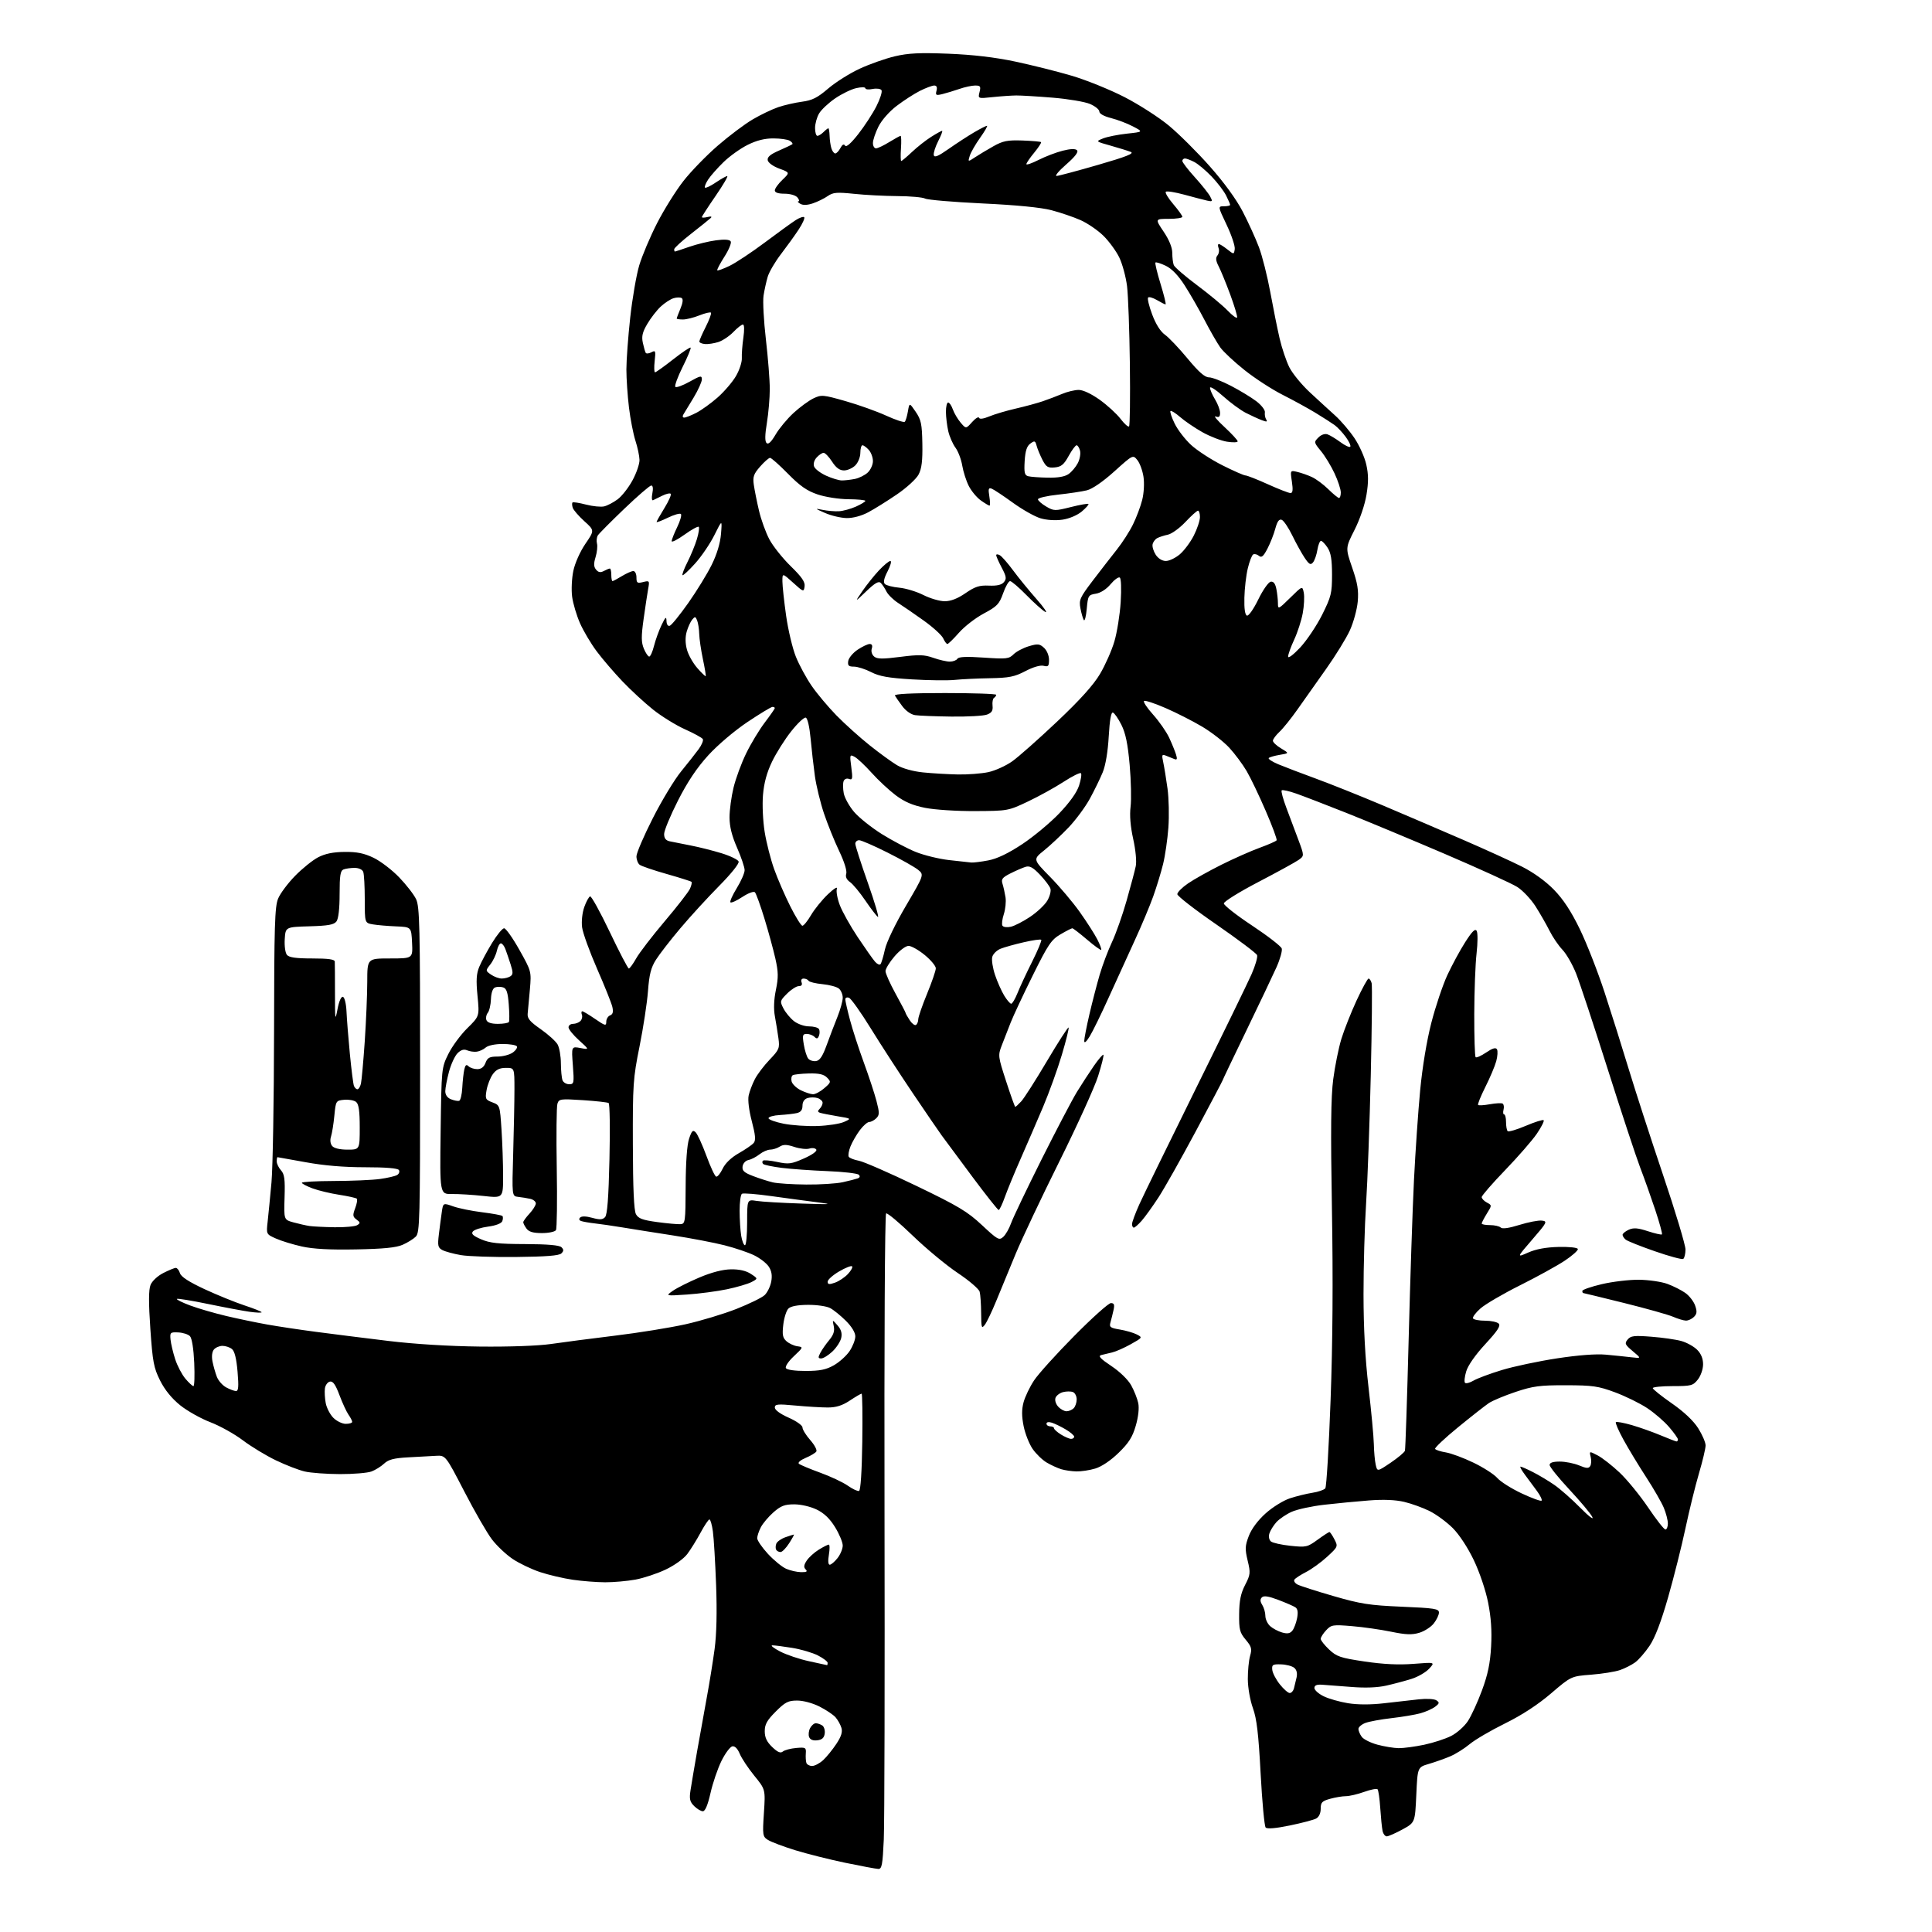 <?xml version="1.0" encoding="UTF-8" standalone="no"?>
<svg 
  version="1.1" 
  xmlns="http://www.w3.org/2000/svg" 
  xmlns:xlink="http://www.w3.org/1999/xlink" 
  xmlns:svg="http://www.w3.org/2000/svg"
  xmlns:rdf="http://www.w3.org/1999/02/22-rdf-syntax-ns#"
  xmlns:cc="http://creativecommons.org/ns#"
  xmlns:dc="http://purl.org/dc/elements/1.1/"
  viewBox="0 0 768 768"
  width="768"
  height="768"
>
<style>svg {background-color: white; }</style>"
<path stroke="none" fill="black" fill-rule="evenodd" d="M349.14,742.93C348.24,742.90 342.36,741.80 336.07,740.50C329.78,739.19 320.78,736.93 316.07,735.48C311.36,734.02 306.50,732.19 305.28,731.41C303.16,730.06 303.08,729.54 303.67,720.65C304.28,711.32 304.28,711.32 299.85,705.88C297.42,702.89 294.82,698.98 294.07,697.18C293.21,695.10 292.13,694.02 291.11,694.20C290.22,694.37 288.28,696.98 286.79,700.00C285.30,703.02 283.34,708.76 282.44,712.75C281.36,717.52 280.32,720.00 279.40,720.00C278.63,720.00 277.07,719.07 275.92,717.92C274.22,716.22 273.96,715.10 274.49,711.67C274.84,709.38 276.03,702.33 277.14,696.00C278.26,689.67 280.00,680.00 281.01,674.50C282.03,669.00 283.40,660.45 284.07,655.50C284.85,649.64 285.06,640.74 284.66,630.00C284.32,620.92 283.75,611.36 283.38,608.75C283.02,606.14 282.41,604.00 282.02,604.00C281.64,604.00 280.04,606.36 278.49,609.25C276.93,612.14 274.55,615.97 273.20,617.76C271.81,619.61 268.10,622.28 264.62,623.92C261.26,625.52 255.83,627.32 252.57,627.92C249.30,628.51 243.90,628.99 240.57,628.98C237.23,628.97 231.45,628.52 227.72,627.98C223.99,627.44 218.14,626.07 214.72,624.94C211.30,623.81 206.37,621.45 203.77,619.70C201.17,617.95 197.47,614.46 195.55,611.93C193.62,609.41 188.69,600.86 184.59,592.92C177.12,578.50 177.12,578.50 173.31,578.71C171.22,578.82 166.22,579.10 162.21,579.32C156.59,579.63 154.42,580.19 152.71,581.79C151.50,582.93 149.23,584.35 147.68,584.93C146.14,585.52 140.51,585.99 135.18,585.98C129.86,585.96 123.55,585.50 121.18,584.95C118.80,584.41 113.62,582.40 109.68,580.51C105.73,578.61 99.81,575.02 96.52,572.53C93.23,570.04 87.43,566.81 83.64,565.36C79.84,563.91 74.43,560.87 71.62,558.61C68.28,555.92 65.51,552.51 63.64,548.78C61.11,543.72 60.68,541.42 59.77,528.29C59.05,517.81 59.07,512.71 59.84,510.79C60.46,509.24 62.62,507.21 64.92,506.04C67.12,504.92 69.36,504.00 69.89,504.00C70.43,504.00 71.17,504.95 71.54,506.12C71.99,507.56 75.14,509.59 81.35,512.48C86.38,514.81 93.54,517.72 97.25,518.94C100.96,520.16 104.00,521.38 104.00,521.64C104.00,521.91 101.86,521.82 99.25,521.46C96.64,521.09 89.16,519.69 82.64,518.34C76.12,516.99 70.58,516.09 70.32,516.34C70.07,516.60 72.44,517.77 75.59,518.95C78.75,520.13 85.19,522.00 89.91,523.12C94.64,524.23 101.96,525.76 106.20,526.51C110.43,527.27 119.20,528.59 125.70,529.44C132.19,530.30 145.04,531.91 154.27,533.03C164.76,534.30 178.41,535.14 190.77,535.28C202.46,535.41 213.96,534.99 219.00,534.26C223.68,533.57 235.15,532.08 244.50,530.94C253.85,529.81 266.45,527.77 272.50,526.42C278.55,525.07 287.66,522.32 292.74,520.32C297.82,518.31 302.86,515.85 303.94,514.84C305.02,513.83 306.20,511.43 306.57,509.50C307.03,507.04 306.74,505.25 305.60,503.51C304.71,502.15 302.07,500.11 299.74,498.98C297.41,497.85 292.12,496.07 288.00,495.02C283.88,493.97 274.65,492.21 267.50,491.10C260.35,490.00 251.35,488.57 247.50,487.93C243.65,487.30 238.70,486.57 236.50,486.33C234.30,486.08 231.86,485.66 231.08,485.40C230.19,485.11 230.02,484.58 230.61,483.99C231.21,483.39 232.99,483.43 235.41,484.10C238.41,484.93 239.54,484.87 240.52,483.83C241.41,482.88 241.92,476.22 242.27,460.74C242.55,448.77 242.40,438.75 241.94,438.47C241.49,438.18 236.87,437.67 231.67,437.33C222.75,436.75 222.19,436.83 221.58,438.76C221.22,439.89 221.10,451.39 221.32,464.33C221.54,477.26 221.39,488.36 221.00,489.00C220.60,489.64 218.10,490.17 215.44,490.17C211.95,490.17 210.23,489.67 209.30,488.39C208.58,487.42 208.00,486.28 208.00,485.86C208.00,485.44 209.12,483.89 210.50,482.41C211.87,480.92 213.00,479.11 213.00,478.37C213.00,477.64 211.99,476.82 210.75,476.55C209.51,476.28 207.38,475.93 206.00,475.78C203.50,475.50 203.50,475.50 204.00,458.50C204.27,449.15 204.50,437.68 204.50,433.00C204.50,424.50 204.50,424.50 201.11,424.50C198.64,424.50 197.22,425.18 195.91,427.00C194.92,428.38 193.80,431.21 193.43,433.29C192.81,436.83 192.96,437.16 195.74,438.21C198.69,439.32 198.73,439.43 199.35,448.92C199.70,454.19 199.99,462.50 199.99,467.39C200.00,476.28 200.00,476.28 192.25,475.42C187.99,474.95 182.32,474.60 179.66,474.64C174.82,474.71 174.82,474.71 175.16,449.61C175.50,424.66 175.52,424.47 178.21,419.00C179.69,415.98 183.09,411.36 185.75,408.74C190.60,403.97 190.60,403.97 189.82,395.91C189.21,389.66 189.37,387.05 190.52,384.31C191.33,382.37 193.60,378.13 195.57,374.89C197.54,371.65 199.71,369.00 200.39,369.00C201.08,369.00 203.81,372.85 206.45,377.56C211.25,386.12 211.25,386.13 210.64,393.31C210.30,397.27 209.91,401.58 209.76,402.91C209.55,404.82 210.62,406.10 214.94,409.11C217.93,411.20 220.95,413.94 221.66,415.20C222.36,416.47 222.95,419.83 222.96,422.67C222.98,425.51 223.27,428.55 223.61,429.42C223.94,430.29 225.13,431.00 226.25,431.00C228.17,431.00 228.26,430.57 227.72,423.47C227.15,415.94 227.15,415.94 230.73,416.61C234.32,417.28 234.32,417.28 230.16,413.52C227.87,411.46 226.00,409.14 226.00,408.38C226.00,407.62 226.81,407.00 227.80,407.00C228.79,407.00 230.10,406.50 230.72,405.88C231.34,405.26 231.61,404.14 231.31,403.38C231.02,402.62 231.09,402.00 231.46,402.00C231.84,402.00 234.13,403.37 236.57,405.05C240.57,407.80 241.00,407.91 241.00,406.16C241.00,405.09 241.69,403.95 242.52,403.63C243.62,403.21 243.87,402.26 243.42,400.27C243.07,398.75 240.34,391.92 237.35,385.11C234.37,378.30 231.68,370.87 231.39,368.61C231.09,366.24 231.46,362.83 232.26,360.56C233.03,358.39 234.08,356.48 234.58,356.33C235.09,356.17 238.61,362.56 242.41,370.52C246.20,378.48 249.61,385.00 249.97,385.00C250.33,385.00 251.65,383.19 252.90,380.97C254.14,378.76 259.22,372.14 264.19,366.27C269.16,360.41 273.70,354.57 274.27,353.30C274.85,352.03 275.12,350.79 274.88,350.54C274.63,350.30 270.17,348.89 264.97,347.41C259.76,345.94 254.94,344.29 254.25,343.74C253.56,343.20 253.00,341.70 253.00,340.40C253.00,339.11 255.92,332.30 259.49,325.28C263.05,318.25 268.12,309.88 270.74,306.67C273.36,303.47 276.50,299.47 277.73,297.80C278.96,296.12 279.70,294.32 279.37,293.78C279.04,293.25 275.84,291.50 272.25,289.89C268.67,288.28 262.99,284.77 259.62,282.09C256.26,279.41 250.77,274.35 247.44,270.86C244.11,267.36 239.51,262.01 237.23,258.96C234.94,255.91 231.95,250.88 230.58,247.78C229.21,244.68 227.79,239.92 227.43,237.20C227.07,234.49 227.29,229.84 227.92,226.88C228.57,223.81 230.62,219.22 232.70,216.18C236.35,210.85 236.35,210.85 232.28,207.18C230.04,205.15 227.97,202.76 227.67,201.85C227.38,200.94 227.34,199.99 227.58,199.75C227.83,199.50 230.24,199.87 232.94,200.58C235.65,201.28 238.90,201.60 240.18,201.29C241.46,200.98 243.86,199.72 245.53,198.48C247.19,197.25 249.84,193.87 251.42,190.96C253.00,188.06 254.26,184.39 254.21,182.80C254.17,181.21 253.44,177.79 252.60,175.21C251.76,172.62 250.60,166.69 250.03,162.03C249.47,157.37 249.00,150.55 249.00,146.87C249.00,143.20 249.68,133.96 250.51,126.35C251.34,118.73 252.96,109.35 254.10,105.50C255.25,101.65 258.45,94.09 261.21,88.70C263.97,83.31 268.68,75.78 271.67,71.96C274.65,68.14 280.79,61.82 285.30,57.92C289.81,54.01 296.07,49.30 299.22,47.46C302.36,45.61 306.92,43.43 309.36,42.60C311.79,41.77 316.06,40.80 318.84,40.43C322.89,39.89 324.97,38.84 329.20,35.21C332.12,32.71 337.73,29.17 341.68,27.34C345.63,25.50 351.93,23.28 355.68,22.39C361.05,21.12 365.58,20.90 377.00,21.35C386.73,21.74 395.45,22.76 403.50,24.46C410.10,25.86 420.23,28.39 426.00,30.10C431.77,31.80 441.23,35.63 447.00,38.59C452.77,41.56 460.74,46.68 464.70,49.98C468.66,53.27 475.96,60.53 480.91,66.12C486.52,72.44 491.45,79.21 493.99,84.09C496.23,88.40 499.14,94.79 500.46,98.30C501.78,101.81 503.80,109.82 504.95,116.09C506.10,122.37 507.77,130.65 508.66,134.50C509.55,138.35 511.30,143.53 512.53,146.00C513.77,148.47 517.46,152.97 520.73,156.00C523.99,159.03 528.52,163.17 530.78,165.21C533.05,167.26 536.48,171.28 538.42,174.16C540.36,177.04 542.48,181.76 543.12,184.67C544.01,188.63 544.03,191.62 543.19,196.72C542.54,200.67 540.56,206.49 538.44,210.66C534.82,217.82 534.82,217.82 537.52,225.66C539.67,231.89 540.12,234.67 539.72,239.19C539.43,242.32 538.02,247.45 536.59,250.59C535.15,253.73 530.91,260.62 527.16,265.90C523.42,271.18 518.30,278.43 515.78,282.00C513.27,285.57 510.04,289.59 508.61,290.92C507.17,292.26 506.00,293.85 506.00,294.46C506.00,295.07 507.46,296.44 509.25,297.50C512.50,299.44 512.50,299.44 508.74,300.06C506.67,300.41 504.69,300.97 504.35,301.32C504.00,301.67 505.69,302.78 508.11,303.80C510.52,304.81 517.23,307.37 523.00,309.48C528.77,311.59 540.70,316.36 549.50,320.08C558.30,323.81 572.70,329.98 581.50,333.79C590.30,337.60 600.85,342.41 604.94,344.47C609.58,346.80 614.40,350.28 617.70,353.66C621.41,357.46 624.52,362.19 627.98,369.30C630.71,374.91 635.15,386.25 637.85,394.50C640.55,402.75 644.87,416.48 647.45,425.00C650.03,433.52 656.16,452.43 661.07,467.00C665.99,481.57 670.01,494.94 670.01,496.69C670.00,498.45 669.59,500.13 669.10,500.44C668.60,500.75 663.54,499.38 657.85,497.40C652.16,495.43 646.94,493.35 646.25,492.78C645.56,492.22 645.00,491.35 645.00,490.86C645.00,490.36 646.10,489.46 647.44,488.84C649.35,487.98 651.02,488.10 655.05,489.42C657.89,490.35 660.41,490.92 660.65,490.69C660.88,490.45 659.69,486.09 658.00,480.99C656.30,475.89 653.60,468.29 651.99,464.11C650.39,459.92 644.58,442.32 639.09,425.00C633.60,407.68 627.95,390.59 626.54,387.04C625.14,383.49 622.69,379.21 621.10,377.54C619.51,375.87 617.20,372.48 615.97,370.00C614.73,367.52 612.22,363.15 610.40,360.28C608.57,357.42 605.29,353.94 603.11,352.57C600.94,351.20 587.98,345.29 574.33,339.44C560.67,333.60 542.98,326.22 535.00,323.06C527.02,319.89 518.15,316.47 515.27,315.46C512.40,314.45 509.80,313.87 509.49,314.18C509.19,314.48 510.02,317.60 511.35,321.12C512.68,324.63 514.83,330.36 516.13,333.86C518.50,340.22 518.50,340.22 516.18,341.86C514.90,342.76 507.70,346.71 500.18,350.63C492.65,354.55 486.50,358.38 486.50,359.13C486.50,359.88 491.56,363.85 497.75,367.94C503.93,372.04 509.23,376.14 509.51,377.04C509.80,377.94 508.84,381.34 507.38,384.59C505.92,387.84 500.52,399.20 495.37,409.84C490.21,420.48 486.00,429.32 486.00,429.47C486.00,429.63 481.22,438.70 475.38,449.63C469.53,460.56 462.84,472.43 460.51,476.00C458.18,479.57 455.18,483.74 453.85,485.25C452.52,486.76 451.11,488.00 450.72,488.00C450.32,488.00 450.00,487.37 450.00,486.59C450.00,485.82 451.29,482.33 452.86,478.84C454.43,475.35 464.50,454.73 475.24,433.00C485.98,411.27 496.00,390.70 497.50,387.29C499.01,383.87 500.00,380.45 499.71,379.68C499.41,378.92 492.16,373.46 483.59,367.54C475.01,361.63 468.00,356.19 468.00,355.45C468.00,354.70 469.91,352.78 472.25,351.18C474.59,349.57 480.55,346.24 485.50,343.76C490.45,341.29 497.33,338.24 500.78,336.99C504.24,335.73 507.25,334.40 507.48,334.03C507.71,333.66 505.77,328.41 503.16,322.38C500.56,316.34 497.14,309.20 495.56,306.51C493.99,303.83 490.88,299.65 488.66,297.24C486.44,294.83 481.58,291.06 477.87,288.85C474.16,286.65 467.64,283.33 463.38,281.48C459.12,279.63 455.25,278.34 454.79,278.63C454.33,278.92 455.93,281.35 458.35,284.04C460.77,286.74 463.65,290.87 464.75,293.22C465.84,295.57 467.07,298.58 467.48,299.90C468.05,301.73 467.90,302.17 466.87,301.75C466.11,301.44 464.64,300.85 463.59,300.43C461.86,299.74 461.75,299.99 462.42,303.08C462.82,304.96 463.58,309.65 464.11,313.50C464.64,317.35 464.79,324.32 464.45,329.00C464.10,333.68 463.16,340.20 462.34,343.50C461.53,346.80 459.76,352.59 458.41,356.37C457.06,360.14 453.76,368.02 451.06,373.87C448.37,379.72 443.73,389.90 440.74,396.50C437.76,403.10 434.35,410.07 433.16,412.00C431.82,414.18 431.01,414.85 431.00,413.79C431.00,412.85 431.92,408.12 433.04,403.29C434.16,398.45 436.01,391.35 437.13,387.50C438.26,383.65 440.47,377.80 442.03,374.49C443.59,371.18 446.21,363.76 447.85,357.99C449.49,352.22 451.13,346.05 451.49,344.28C451.87,342.42 451.43,337.85 450.46,333.48C449.36,328.50 449.00,324.13 449.42,320.71C449.78,317.84 449.61,310.36 449.06,304.08C448.32,295.70 447.44,291.45 445.77,288.12C444.52,285.63 443.00,283.44 442.40,283.26C441.67,283.04 441.11,286.28 440.74,292.72C440.40,298.78 439.49,304.21 438.35,307.00C437.33,309.48 435.03,314.20 433.23,317.50C431.43,320.80 427.60,325.98 424.71,329.00C421.82,332.02 417.47,336.10 415.03,338.06C410.60,341.62 410.60,341.62 417.42,348.56C421.17,352.38 426.47,358.65 429.20,362.50C431.94,366.35 435.07,371.23 436.16,373.35C437.25,375.46 437.96,377.37 437.75,377.59C437.53,377.80 434.99,375.96 432.10,373.49C429.20,371.02 426.58,369.00 426.26,369.00C425.94,369.00 423.82,370.09 421.55,371.42C417.91,373.55 416.64,375.43 410.58,387.67C406.81,395.27 402.83,403.75 401.75,406.50C400.67,409.25 399.07,413.34 398.21,415.58C396.68,419.55 396.73,419.95 399.95,429.83C401.76,435.42 403.40,440.00 403.59,440.00C403.77,440.00 404.84,439.02 405.96,437.81C407.08,436.61 411.68,429.42 416.17,421.83C420.67,414.23 424.55,408.21 424.78,408.45C425.01,408.68 423.82,413.54 422.12,419.24C420.43,424.94 417.05,434.30 414.62,440.05C412.18,445.80 408.20,455.00 405.78,460.50C403.35,466.00 400.52,472.86 399.48,475.75C398.45,478.64 397.33,481.00 396.99,481.00C396.65,481.00 391.93,475.04 386.50,467.75C381.07,460.46 375.60,453.08 374.34,451.35C373.08,449.62 367.85,441.97 362.71,434.35C357.57,426.73 350.13,415.26 346.18,408.86C342.23,402.45 338.32,396.95 337.50,396.64C336.67,396.32 336.01,396.61 336.02,397.28C336.03,397.95 336.87,401.65 337.90,405.50C338.92,409.35 341.39,416.94 343.38,422.37C345.37,427.80 347.63,434.67 348.41,437.64C349.64,442.36 349.63,443.22 348.34,444.52C347.52,445.33 346.27,446.00 345.55,446.00C344.83,446.00 343.14,447.46 341.81,449.25C340.47,451.04 338.80,453.94 338.09,455.69C337.39,457.44 337.07,459.31 337.39,459.83C337.71,460.35 339.54,461.07 341.44,461.42C343.34,461.78 353.62,466.27 364.27,471.40C380.96,479.44 384.57,481.60 390.34,487.00C396.58,492.83 397.17,493.16 398.81,491.68C399.78,490.80 401.17,488.37 401.90,486.29C402.63,484.21 408.07,472.82 413.98,461.00C419.90,449.18 426.27,437.02 428.13,434.00C429.99,430.98 433.02,426.33 434.85,423.68C436.69,421.03 438.39,419.05 438.62,419.29C438.86,419.53 437.91,423.35 436.51,427.79C435.11,432.22 428.18,447.47 421.12,461.68C414.06,475.88 406.22,492.45 403.71,498.50C401.20,504.55 397.75,512.92 396.04,517.10C394.33,521.28 392.29,525.56 391.50,526.60C390.20,528.32 390.06,527.87 390.02,522.00C389.99,518.42 389.73,514.59 389.43,513.49C389.13,512.38 385.20,509.01 380.69,506.01C376.19,503.00 368.14,496.33 362.81,491.18C357.48,486.03 352.72,482.05 352.24,482.35C351.74,482.66 351.47,534.12 351.61,601.20C351.74,666.26 351.61,724.79 351.32,731.25C350.86,741.30 350.55,742.99 349.14,742.93zM551.27,729.98C550.59,729.99 549.83,728.99 549.58,727.75C549.32,726.51 548.92,722.44 548.67,718.69C548.42,714.95 547.94,711.60 547.59,711.25C547.24,710.91 544.83,711.38 542.23,712.32C539.63,713.25 536.38,714.01 535.00,714.01C533.62,714.01 530.81,714.48 528.75,715.05C525.51,715.95 525.00,716.49 525.00,719.01C525.00,720.81 524.30,722.30 523.18,722.90C522.18,723.44 517.46,724.68 512.70,725.66C507.13,726.81 503.72,727.10 503.12,726.47C502.62,725.94 501.72,716.27 501.12,705.00C500.27,689.15 499.58,683.25 498.05,679.00C496.93,675.90 496.05,670.88 496.03,667.49C496.01,664.19 496.42,660.03 496.93,658.24C497.74,655.43 497.50,654.56 495.18,651.80C492.81,648.97 492.51,647.80 492.58,641.55C492.63,636.27 493.23,633.39 494.94,630.06C497.07,625.94 497.14,625.25 495.96,620.35C494.86,615.75 494.92,614.50 496.42,610.57C497.49,607.76 500.01,604.37 503.10,601.60C505.84,599.13 510.17,596.45 512.78,595.60C515.38,594.75 519.40,593.76 521.73,593.40C524.06,593.04 526.35,592.24 526.83,591.63C527.30,591.01 528.25,575.20 528.93,556.50C529.77,533.74 529.94,508.62 529.46,480.50C528.92,449.17 529.06,436.09 529.98,429.00C530.67,423.77 532.12,416.57 533.21,413.00C534.31,409.43 537.02,402.56 539.24,397.75C541.47,392.94 543.62,389.00 544.03,389.00C544.43,389.00 544.98,389.82 545.25,390.83C545.51,391.84 545.35,408.37 544.90,427.58C544.45,446.79 543.61,469.70 543.04,478.50C542.47,487.30 542.01,503.50 542.02,514.50C542.03,527.98 542.68,540.04 544.01,551.50C545.10,560.85 546.05,570.98 546.12,574.00C546.18,577.02 546.52,580.74 546.87,582.27C547.50,585.03 547.50,585.03 552.81,581.45C555.72,579.48 558.28,577.34 558.48,576.69C558.69,576.03 559.35,556.15 559.96,532.50C560.57,508.85 561.52,480.27 562.08,469.00C562.64,457.73 563.75,441.69 564.54,433.36C565.42,424.14 567.16,413.65 568.99,406.54C570.64,400.13 573.50,391.61 575.34,387.63C577.19,383.65 580.38,377.74 582.45,374.51C585.24,370.15 586.42,369.00 587.02,370.07C587.46,370.86 587.43,374.88 586.96,379.00C586.48,383.13 586.07,393.96 586.04,403.08C586.02,412.20 586.26,419.93 586.58,420.25C586.90,420.57 588.78,419.73 590.76,418.39C593.26,416.69 594.57,416.30 595.06,417.10C595.45,417.73 595.32,419.88 594.77,421.87C594.22,423.87 592.27,428.48 590.43,432.13C588.60,435.78 587.31,438.98 587.57,439.24C587.84,439.51 589.95,439.37 592.27,438.95C594.59,438.53 596.86,438.42 597.33,438.70C597.79,438.99 597.95,440.07 597.68,441.11C597.41,442.15 597.52,443.00 597.93,443.00C598.33,443.00 598.67,444.35 598.67,446.00C598.67,447.65 598.96,449.29 599.32,449.65C599.68,450.02 602.92,449.06 606.53,447.53C610.13,446.00 613.33,444.99 613.63,445.30C613.94,445.61 612.71,448.03 610.91,450.68C609.10,453.33 603.43,459.84 598.31,465.15C593.19,470.46 589.00,475.28 589.00,475.87C589.00,476.45 589.92,477.42 591.04,478.02C593.09,479.12 593.09,479.12 591.04,482.43C589.92,484.25 589.00,486.02 589.00,486.37C589.00,486.72 590.48,487.00 592.30,487.00C594.11,487.00 596.04,487.44 596.57,487.97C597.19,488.59 599.83,488.22 604.00,486.92C607.55,485.82 611.56,485.04 612.91,485.21C615.22,485.48 615.02,485.89 609.11,492.72C602.87,499.95 602.87,499.95 607.49,497.90C610.58,496.53 614.56,495.80 619.52,495.68C623.77,495.58 627.06,495.93 627.22,496.50C627.37,497.05 625.02,499.14 622.00,501.15C618.98,503.16 611.00,507.55 604.28,510.91C597.55,514.27 590.47,518.41 588.53,520.11C586.59,521.81 585.26,523.61 585.56,524.10C585.87,524.60 588.03,525.00 590.36,525.00C592.69,525.00 595.12,525.52 595.75,526.15C596.62,527.02 595.32,529.01 590.46,534.27C586.54,538.50 583.55,542.76 582.85,545.12C582.20,547.26 581.99,549.32 582.37,549.70C582.75,550.08 584.29,549.68 585.78,548.80C587.28,547.92 592.33,546.04 597.00,544.62C601.67,543.19 611.52,541.11 618.88,539.98C627.45,538.67 634.46,538.14 638.38,538.50C641.75,538.81 646.30,539.28 648.50,539.54C652.50,540.01 652.50,540.01 649.04,537.11C645.94,534.51 645.73,534.03 647.02,532.47C648.26,530.99 649.60,530.83 656.48,531.37C660.89,531.71 666.24,532.48 668.38,533.08C670.51,533.68 673.32,535.23 674.63,536.54C676.20,538.11 677.00,540.06 677.00,542.32C677.00,544.26 676.10,546.87 674.93,548.37C673.00,550.82 672.30,551.00 664.93,551.00C660.57,551.00 657.00,551.36 657.00,551.80C657.00,552.23 660.40,554.95 664.55,557.84C669.39,561.20 673.16,564.76 675.05,567.74C676.67,570.30 678.00,573.38 678.00,574.58C678.00,575.79 676.82,580.76 675.38,585.64C673.94,590.51 671.52,600.35 670.00,607.50C668.49,614.65 665.37,627.02 663.09,635.00C660.29,644.78 657.89,651.04 655.72,654.25C653.95,656.86 651.38,659.82 650.00,660.82C648.62,661.83 645.92,663.20 644.00,663.87C642.08,664.54 636.91,665.37 632.53,665.71C624.55,666.33 624.55,666.33 616.53,673.19C611.25,677.70 604.99,681.78 598.26,685.10C592.62,687.88 586.30,691.58 584.20,693.34C582.10,695.09 578.61,697.27 576.44,698.19C574.27,699.11 570.48,700.45 568.00,701.18C563.50,702.50 563.50,702.50 563.00,713.50C562.50,724.50 562.50,724.50 557.50,727.23C554.75,728.73 551.95,729.96 551.27,729.98zM322.82,702.00C323.86,702.00 325.85,700.95 327.24,699.66C328.63,698.37 330.98,695.47 332.47,693.22C334.42,690.27 334.98,688.49 334.47,686.82C334.08,685.54 333.03,683.66 332.13,682.64C331.23,681.62 328.38,679.71 325.78,678.39C323.05,677.01 319.31,676.00 316.90,676.00C313.32,676.00 312.13,676.61 308.37,680.37C304.90,683.84 304.00,685.45 304.00,688.18C304.00,690.69 304.80,692.39 306.96,694.47C309.16,696.57 310.26,697.03 311.21,696.25C311.92,695.67 314.30,695.04 316.50,694.85C320.23,694.52 320.49,694.67 320.32,697.00C320.22,698.38 320.32,700.06 320.54,700.75C320.76,701.44 321.79,702.00 322.82,702.00zM556.00,694.92C557.92,694.94 562.49,694.33 566.14,693.56C569.80,692.78 574.64,691.21 576.89,690.05C579.15,688.90 582.12,686.26 583.49,684.19C584.86,682.12 587.39,676.62 589.11,671.96C591.44,665.66 592.37,661.20 592.74,654.50C593.09,648.24 592.72,642.92 591.54,637.00C590.57,632.12 588.14,624.94 585.84,620.14C583.48,615.21 580.07,610.01 577.51,607.45C575.12,605.07 571.00,602.03 568.34,600.70C565.68,599.36 561.11,597.71 558.19,597.02C554.69,596.20 549.94,596.00 544.19,596.45C539.41,596.82 531.45,597.58 526.50,598.15C521.55,598.71 515.70,599.97 513.50,600.95C511.30,601.93 508.54,603.80 507.36,605.11C506.19,606.43 504.94,608.45 504.59,609.61C504.22,610.83 504.49,612.16 505.23,612.76C505.93,613.33 509.43,614.11 513.00,614.48C519.18,615.13 519.71,615.02 523.74,612.08C526.07,610.39 528.20,609.00 528.47,609.00C528.73,609.00 529.62,610.30 530.45,611.90C531.92,614.75 531.88,614.86 527.57,618.83C525.17,621.04 521.38,623.78 519.17,624.91C516.95,626.05 514.87,627.41 514.54,627.94C514.21,628.47 514.76,629.34 515.76,629.87C516.76,630.40 523.18,632.47 530.04,634.45C540.90,637.60 544.39,638.14 557.25,638.69C570.25,639.24 572.00,639.51 572.00,641.02C572.00,641.96 571.08,643.91 569.95,645.34C568.82,646.78 566.22,648.45 564.18,649.06C561.27,649.93 558.83,649.84 552.98,648.63C548.87,647.78 541.86,646.78 537.41,646.41C529.80,645.78 529.19,645.88 527.16,648.06C525.97,649.33 525.00,650.87 525.00,651.47C525.00,652.07 526.51,653.98 528.35,655.72C531.34,658.54 532.83,659.04 542.49,660.48C549.95,661.58 555.96,661.87 561.90,661.41C570.50,660.73 570.50,660.73 568.11,663.33C566.79,664.76 563.64,666.59 561.11,667.38C558.57,668.18 554.07,669.38 551.09,670.05C547.56,670.85 542.70,671.04 537.09,670.58C532.37,670.20 527.15,669.80 525.50,669.70C523.41,669.56 522.50,669.96 522.50,671.00C522.50,671.83 524.15,673.31 526.17,674.29C528.18,675.28 532.55,676.52 535.88,677.06C539.77,677.68 544.87,677.69 550.21,677.07C554.77,676.54 560.98,675.84 564.00,675.51C567.12,675.17 570.15,675.34 571.00,675.91C572.28,676.78 572.22,677.13 570.50,678.44C569.40,679.28 566.80,680.45 564.72,681.03C562.64,681.62 557.46,682.49 553.22,682.98C548.97,683.46 544.26,684.33 542.75,684.90C541.24,685.48 540.00,686.55 540.00,687.28C540.00,688.02 540.59,689.43 541.32,690.42C542.04,691.41 544.85,692.81 547.57,693.54C550.28,694.27 554.08,694.89 556.00,694.92zM324.88,691.80C323.17,692.00 322.04,691.54 321.63,690.48C321.29,689.59 321.47,687.99 322.04,686.93C322.61,685.87 323.62,685.01 324.29,685.02C324.95,685.02 326.10,685.41 326.84,685.88C327.57,686.34 328.02,687.80 327.84,689.11C327.59,690.84 326.77,691.58 324.88,691.80zM512.68,673.00C513.33,673.00 514.08,672.21 514.34,671.25C514.60,670.29 515.08,668.31 515.40,666.86C515.78,665.15 515.46,663.79 514.47,662.98C513.64,662.29 511.28,661.67 509.23,661.61C505.91,661.51 505.53,661.75 505.75,663.80C505.88,665.06 507.23,667.65 508.75,669.55C510.26,671.45 512.03,673.00 512.68,673.00zM328.75,661.92C328.89,661.96 329.00,661.56 329.00,661.02C329.00,660.48 327.25,659.15 325.12,658.06C322.99,656.97 318.37,655.62 314.87,655.05C311.37,654.48 307.82,654.03 307.00,654.05C306.18,654.08 307.56,655.17 310.09,656.48C312.61,657.80 317.79,659.54 321.59,660.36C325.39,661.17 328.61,661.87 328.75,661.92zM513.74,648.20C514.42,647.35 515.26,645.11 515.62,643.22C516.07,640.81 515.85,639.51 514.88,638.90C514.12,638.41 511.07,637.09 508.09,635.96C504.26,634.51 502.38,634.22 501.62,634.98C500.86,635.74 500.91,636.62 501.78,638.01C502.45,639.09 503.00,641.03 503.00,642.33C503.00,643.63 503.85,645.46 504.89,646.40C505.93,647.34 508.07,648.48 509.64,648.93C511.76,649.54 512.82,649.35 513.74,648.20zM318.45,624.96C320.65,624.99 321.11,624.71 320.27,623.87C319.42,623.02 319.52,622.13 320.67,620.38C321.51,619.09 323.68,617.13 325.47,616.02C327.27,614.91 329.06,614.00 329.46,614.00C329.85,614.00 329.87,615.80 329.50,618.00C329.08,620.48 329.21,622.00 329.84,622.00C330.40,622.00 331.79,620.81 332.93,619.37C334.07,617.92 335.00,615.67 335.00,614.38C335.00,613.09 333.63,609.80 331.96,607.08C329.86,603.67 327.59,601.49 324.64,600.07C322.20,598.89 318.38,598.00 315.72,598.00C311.93,598.00 310.41,598.58 307.48,601.15C305.51,602.88 303.25,605.56 302.45,607.10C301.65,608.64 301.00,610.61 301.00,611.47C301.00,612.34 302.91,615.13 305.25,617.67C307.59,620.21 310.85,622.88 312.50,623.61C314.15,624.33 316.83,624.94 318.45,624.96zM310.31,616.96C309.65,616.98 308.87,616.59 308.56,616.09C308.25,615.59 308.26,614.50 308.58,613.66C308.90,612.82 310.54,611.66 312.23,611.07C313.92,610.48 315.44,610.00 315.60,610.00C315.77,610.00 314.92,611.56 313.70,613.46C312.49,615.36 310.96,616.93 310.31,616.96zM662.03,608.00C662.56,608.00 663.00,606.93 663.00,605.62C663.00,604.31 662.28,601.50 661.39,599.37C660.50,597.24 657.35,591.77 654.38,587.20C651.41,582.64 647.37,575.97 645.40,572.38C643.42,568.79 642.05,565.62 642.33,565.33C642.62,565.05 645.47,565.58 648.68,566.50C651.88,567.43 657.07,569.27 660.22,570.60C663.37,571.92 666.18,573.00 666.47,573.00C666.76,573.00 667.00,572.63 667.00,572.18C667.00,571.73 665.43,569.53 663.51,567.29C661.59,565.04 657.66,561.65 654.76,559.73C651.87,557.82 646.12,555.00 642.00,553.47C635.35,551.00 633.13,550.68 622.50,550.66C612.12,550.63 609.42,550.99 602.50,553.30C598.10,554.77 593.31,556.77 591.86,557.74C590.41,558.71 584.90,563.03 579.62,567.35C574.33,571.67 570.22,575.55 570.48,575.97C570.74,576.39 572.65,577.01 574.73,577.35C576.80,577.68 581.74,579.51 585.70,581.42C589.66,583.32 593.94,586.07 595.20,587.53C596.47,588.99 600.82,591.74 604.87,593.64C608.92,595.54 612.49,596.84 612.80,596.53C613.11,596.23 612.30,594.52 611.00,592.74C609.71,590.96 607.55,588.04 606.20,586.25C604.86,584.46 604.06,583.00 604.42,583.00C604.78,583.00 606.97,583.96 609.29,585.14C611.61,586.31 615.43,588.59 617.78,590.21C620.14,591.82 624.80,595.92 628.15,599.32C631.56,602.78 633.68,604.40 632.96,603.00C632.26,601.62 628.15,596.72 623.84,592.10C619.53,587.48 616.00,583.10 616.00,582.35C616.00,581.44 617.31,581.00 620.03,581.00C622.25,581.00 625.70,581.69 627.71,582.52C630.61,583.73 631.51,583.79 632.14,582.78C632.57,582.09 632.65,580.46 632.33,579.16C631.74,576.81 631.74,576.81 635.06,578.53C636.89,579.48 640.83,582.56 643.82,585.37C646.81,588.19 651.91,594.44 655.16,599.25C658.40,604.06 661.49,608.00 662.03,608.00zM341.48,592.67C342.11,592.46 342.60,585.05 342.77,573.17C342.92,562.63 342.80,554.00 342.50,554.00C342.20,554.00 340.09,555.24 337.81,556.75C334.80,558.74 332.39,559.49 329.08,559.50C326.56,559.50 320.79,559.15 316.25,558.73C309.07,558.05 308.00,558.16 308.00,559.53C308.00,560.48 310.18,562.08 313.50,563.54C316.59,564.91 319.00,566.62 319.00,567.45C319.00,568.27 320.38,570.51 322.08,572.44C323.77,574.36 324.86,576.41 324.51,576.99C324.15,577.56 322.24,578.71 320.25,579.54C318.22,580.39 317.05,581.40 317.57,581.86C318.08,582.31 321.88,583.90 326.00,585.40C330.12,586.89 335.07,589.22 336.98,590.56C338.90,591.91 340.92,592.86 341.48,592.67zM427.88,584.91C426.02,584.87 423.30,584.47 421.84,584.03C420.38,583.58 417.78,582.39 416.07,581.38C414.36,580.37 411.84,577.94 410.49,575.98C409.13,574.02 407.52,569.94 406.91,566.92C406.12,562.96 406.11,560.30 406.89,557.40C407.49,555.19 409.36,551.29 411.06,548.73C412.75,546.17 419.94,538.21 427.04,531.04C434.13,523.87 440.68,518.00 441.59,518.00C442.88,518.00 443.12,518.61 442.65,520.75C442.32,522.26 441.77,524.47 441.43,525.65C440.89,527.54 441.33,527.88 445.16,528.51C447.55,528.91 450.57,529.79 451.88,530.46C454.23,531.67 454.20,531.72 449.46,534.37C446.82,535.84 443.50,537.30 442.08,537.62C440.66,537.93 438.71,538.40 437.74,538.66C436.42,539.02 437.43,540.11 441.77,543.01C445.17,545.27 448.43,548.45 449.67,550.69C450.83,552.78 452.09,555.96 452.47,557.73C452.89,559.74 452.52,563.16 451.49,566.73C450.18,571.26 448.72,573.58 444.66,577.52C441.51,580.59 437.90,583.02 435.38,583.77C433.12,584.45 429.75,584.96 427.88,584.91zM425.75,571.97C426.44,571.99 427.00,571.59 427.00,571.10C427.00,570.60 425.48,569.30 423.62,568.21C421.77,567.11 419.29,565.91 418.12,565.54C416.86,565.14 416.00,565.30 416.00,565.93C416.00,566.52 416.68,567.00 417.50,567.00C418.32,567.00 419.00,567.35 419.00,567.77C419.00,568.19 420.24,569.30 421.75,570.24C423.26,571.18 425.06,571.96 425.75,571.97zM137.45,566.00C138.85,566.00 140.00,565.65 140.00,565.22C140.00,564.79 139.34,563.50 138.53,562.35C137.73,561.20 136.11,557.70 134.94,554.58C133.39,550.43 132.37,548.97 131.16,549.20C130.25,549.38 129.35,550.59 129.16,551.89C128.98,553.20 129.12,555.83 129.48,557.74C129.84,559.66 131.21,562.30 132.52,563.61C133.83,564.93 136.05,566.00 137.45,566.00zM423.95,561.00C424.86,561.00 426.14,560.46 426.80,559.80C427.46,559.14 428.00,557.55 428.00,556.27C428.00,554.99 427.32,553.68 426.50,553.36C425.67,553.04 423.92,553.05 422.61,553.38C421.29,553.71 419.94,554.73 419.59,555.64C419.23,556.57 419.68,558.10 420.63,559.14C421.55,560.17 423.05,561.00 423.95,561.00zM93.79,552.96C94.79,552.99 94.94,551.26 94.43,545.25C93.98,540.01 93.26,537.10 92.19,536.25C91.33,535.56 89.63,535.00 88.43,535.00C87.23,535.00 85.70,535.66 85.03,536.46C84.29,537.36 84.07,539.18 84.47,541.21C84.83,543.02 85.61,545.76 86.20,547.29C86.79,548.83 88.45,550.72 89.89,551.50C91.32,552.28 93.08,552.94 93.79,552.96zM76.90,551.00C77.29,551.00 77.43,546.84 77.21,541.75C76.96,536.16 76.29,531.97 75.52,531.16C74.82,530.42 72.73,529.75 70.88,529.66C67.70,529.51 67.52,529.68 67.79,532.50C67.95,534.15 68.78,537.65 69.63,540.28C70.48,542.91 72.31,546.40 73.68,548.03C75.05,549.66 76.50,551.00 76.90,551.00zM320.31,544.98C325.90,544.97 328.38,544.47 331.47,542.72C333.65,541.48 336.47,538.95 337.72,537.09C338.97,535.23 340.00,532.59 340.00,531.23C340.00,529.71 338.56,527.34 336.25,525.04C334.19,522.99 331.38,520.71 330.00,519.98C328.62,519.24 324.65,518.67 321.16,518.70C317.05,518.73 314.32,519.25 313.39,520.19C312.60,520.98 311.69,523.84 311.37,526.56C310.89,530.59 311.13,531.81 312.64,533.16C313.66,534.07 315.61,534.97 316.96,535.16C319.37,535.49 319.35,535.56 315.57,539.12C313.39,541.17 312.02,543.23 312.42,543.87C312.84,544.54 316.03,544.99 320.31,544.98zM326.45,540.00C325.19,540.00 325.13,539.62 326.11,537.75C326.76,536.51 328.36,534.23 329.65,532.67C331.34,530.64 331.84,529.09 331.43,527.17C330.86,524.50 330.86,524.50 332.92,526.85C334.37,528.51 334.81,529.99 334.40,531.85C334.07,533.31 332.49,535.74 330.89,537.25C329.28,538.76 327.28,540.00 326.45,540.00zM670.18,524.96C669.26,524.94 666.96,524.25 665.07,523.43C663.18,522.61 654.44,520.16 645.64,517.97C636.85,515.79 629.50,514.00 629.32,514.00C629.15,514.00 629.00,513.62 629.00,513.15C629.00,512.68 632.47,511.48 636.71,510.48C640.95,509.48 647.59,508.69 651.46,508.72C655.33,508.76 660.44,509.50 662.82,510.37C665.19,511.24 668.41,512.87 669.97,513.98C671.53,515.09 673.27,517.34 673.84,518.98C674.67,521.34 674.57,522.29 673.37,523.49C672.54,524.32 671.10,524.98 670.18,524.96zM273.19,514.59C264.50,515.18 264.50,515.18 267.50,513.09C269.15,511.94 273.88,509.58 278.00,507.83C282.87,505.77 287.27,504.63 290.54,504.58C293.90,504.53 296.54,505.13 298.46,506.38C301.34,508.27 301.34,508.27 298.73,509.64C297.29,510.39 292.91,511.68 289.00,512.50C285.08,513.32 277.97,514.26 273.19,514.59zM331.88,509.89C333.46,509.34 335.79,507.79 337.05,506.45C338.31,505.11 339.06,503.73 338.72,503.38C338.37,503.04 336.05,503.96 333.55,505.42C331.05,506.89 329.00,508.72 329.00,509.49C329.00,510.60 329.60,510.69 331.88,509.89zM205.20,499.67C196.02,499.77 186.11,499.43 183.18,498.92C180.26,498.41 176.96,497.51 175.85,496.92C174.09,495.98 173.91,495.19 174.46,490.67C174.80,487.83 175.32,483.84 175.62,481.82C176.15,478.14 176.15,478.14 180.15,479.55C182.34,480.33 187.52,481.38 191.65,481.89C195.78,482.41 199.40,483.07 199.70,483.37C200.00,483.67 199.99,484.59 199.67,485.42C199.32,486.33 197.14,487.18 194.06,487.59C191.30,487.95 188.57,488.82 187.99,489.51C187.21,490.45 188.00,491.22 191.23,492.63C194.67,494.13 198.08,494.51 208.75,494.54C217.68,494.58 222.38,494.98 223.20,495.80C224.13,496.73 224.13,497.28 223.15,498.25C222.27,499.14 217.03,499.55 205.20,499.67zM141.50,496.66C131.13,496.86 124.49,496.50 120.00,495.50C116.42,494.70 111.77,493.28 109.67,492.33C105.83,490.62 105.83,490.62 106.40,485.56C106.71,482.78 107.39,475.77 107.92,470.00C108.44,464.23 108.90,437.32 108.94,410.22C108.99,368.14 109.23,360.39 110.55,357.22C111.39,355.17 114.43,351.10 117.30,348.17C120.16,345.24 124.30,341.91 126.50,340.77C129.28,339.34 132.47,338.69 137.01,338.65C141.92,338.60 144.74,339.18 148.51,340.99C151.25,342.31 155.82,345.79 158.65,348.73C161.48,351.66 164.52,355.58 165.40,357.43C166.82,360.41 167.00,368.26 167.00,425.33C167.00,484.88 166.87,489.99 165.29,491.57C164.35,492.51 161.99,493.98 160.04,494.83C157.48,495.96 152.37,496.46 141.50,496.66zM296.13,495.00C296.61,495.00 297.00,490.90 297.00,485.89C297.00,476.78 297.00,476.78 300.75,477.38C302.81,477.71 310.80,478.18 318.50,478.43C330.54,478.83 331.45,478.76 325.00,477.94C320.88,477.42 312.63,476.31 306.69,475.48C300.74,474.64 295.45,474.22 294.94,474.54C294.42,474.86 294.00,477.90 294.01,481.31C294.02,484.71 294.30,489.19 294.64,491.25C294.98,493.31 295.65,495.00 296.13,495.00zM133.00,487.85C137.12,487.91 141.17,487.54 142.00,487.02C143.30,486.20 143.26,485.91 141.73,484.79C140.21,483.67 140.14,483.07 141.19,480.29C141.86,478.52 142.15,476.82 141.84,476.50C141.52,476.19 138.39,475.49 134.88,474.95C131.37,474.41 126.59,473.27 124.25,472.40C121.91,471.54 120.00,470.53 120.00,470.17C120.00,469.80 125.74,469.48 132.75,469.46C139.76,469.44 147.98,469.09 151.01,468.67C154.04,468.26 157.13,467.54 157.89,467.07C158.64,466.60 158.95,465.72 158.57,465.11C158.12,464.39 153.41,464.00 145.13,464.00C136.68,464.00 128.72,463.33 121.50,462.00C115.51,460.90 110.48,460.00 110.31,460.00C110.14,460.00 110.00,460.75 110.00,461.67C110.00,462.59 110.77,464.19 111.70,465.22C113.08,466.75 113.35,468.75 113.12,475.99C112.84,484.87 112.84,484.87 116.67,485.92C118.78,486.50 121.62,487.14 123.00,487.35C124.38,487.56 128.88,487.78 133.00,487.85zM270.50,486.63C272.40,486.51 272.50,485.77 272.56,471.50C272.60,461.99 273.10,455.09 273.92,452.65C275.01,449.42 275.44,449.01 276.56,450.15C277.29,450.89 279.20,455.08 280.81,459.45C282.41,463.83 284.15,467.55 284.67,467.72C285.19,467.90 286.35,466.49 287.26,464.59C288.30,462.40 290.65,460.15 293.70,458.41C296.34,456.91 299.01,455.07 299.63,454.32C300.48,453.29 300.29,451.16 298.86,445.72C297.73,441.44 297.22,437.28 297.60,435.50C297.95,433.85 299.06,430.93 300.06,429.00C301.05,427.07 303.70,423.58 305.94,421.24C309.73,417.28 309.98,416.67 309.44,412.74C309.12,410.41 308.49,406.48 308.03,404.00C307.49,401.10 307.63,397.37 308.43,393.50C309.46,388.52 309.42,386.39 308.21,381.00C307.40,377.43 305.44,370.23 303.84,365.02C302.24,359.80 300.55,355.15 300.08,354.68C299.61,354.21 297.38,355.05 295.09,356.56C292.82,358.06 290.69,359.02 290.36,358.70C290.04,358.37 291.17,355.82 292.88,353.04C294.60,350.25 296.00,347.04 296.00,345.90C296.00,344.77 294.65,340.76 293.00,337.00C290.91,332.24 290.00,328.56 290.00,324.90C290.00,322.00 290.72,316.67 291.60,313.06C292.47,309.45 294.72,303.35 296.60,299.50C298.47,295.65 301.80,290.13 304.00,287.23C306.20,284.33 308.00,281.74 308.00,281.48C308.00,281.22 307.58,281.00 307.07,281.00C306.55,281.00 302.08,283.71 297.12,287.02C291.98,290.47 285.31,296.12 281.57,300.22C277.02,305.21 273.35,310.69 269.51,318.23C266.48,324.20 264.00,330.18 264.00,331.52C264.00,333.24 264.66,334.10 266.25,334.44C267.49,334.71 271.20,335.44 274.50,336.08C277.80,336.71 283.34,338.11 286.80,339.17C290.27,340.24 293.34,341.72 293.62,342.46C293.92,343.25 290.66,347.33 285.82,352.22C281.24,356.85 274.30,364.43 270.40,369.07C266.49,373.70 262.15,379.30 260.76,381.50C258.77,384.63 258.08,387.35 257.58,394.00C257.23,398.68 255.71,408.57 254.22,416.00C251.67,428.66 251.50,431.08 251.57,455.00C251.61,472.43 252.00,481.18 252.80,482.65C253.74,484.38 255.41,485.00 261.23,485.79C265.23,486.33 269.40,486.71 270.50,486.63zM320.50,470.87C326.00,470.92 332.52,470.50 335.00,469.95C337.48,469.40 340.14,468.72 340.92,468.44C341.83,468.11 341.99,467.59 341.37,466.97C340.84,466.44 335.25,465.79 328.95,465.54C322.65,465.29 314.48,464.71 310.79,464.25C307.09,463.78 303.75,463.09 303.37,462.70C302.98,462.32 302.94,461.73 303.26,461.40C303.59,461.07 306.14,461.29 308.93,461.89C313.49,462.87 314.54,462.73 319.57,460.51C322.85,459.06 324.87,457.61 324.49,456.98C324.13,456.40 322.91,456.21 321.77,456.57C320.64,456.93 317.94,456.64 315.77,455.92C312.70,454.91 311.41,454.89 309.93,455.81C308.88,456.47 307.18,457.00 306.15,457.00C305.12,457.00 303.19,457.85 301.88,458.88C300.57,459.91 298.59,460.93 297.50,461.14C296.38,461.35 295.36,462.46 295.19,463.66C294.95,465.37 295.77,466.13 299.39,467.51C301.87,468.46 305.38,469.58 307.20,470.01C309.01,470.44 315.00,470.83 320.50,470.87zM138.12,457.00C143.00,457.00 143.00,457.00 143.00,448.12C143.00,441.63 142.61,438.92 141.57,438.05C140.78,437.40 138.64,437.01 136.82,437.18C133.54,437.50 133.49,437.58 132.91,443.50C132.59,446.80 131.99,450.53 131.58,451.80C131.13,453.19 131.31,454.67 132.04,455.55C132.79,456.45 135.08,457.00 138.12,457.00zM325.00,447.61C329.12,447.46 333.85,446.73 335.50,445.99C338.50,444.65 338.50,444.65 333.00,443.74C329.98,443.23 326.86,442.62 326.08,442.38C325.00,442.04 324.94,441.66 325.83,440.77C326.47,440.13 327.00,439.05 327.00,438.37C327.00,437.69 326.10,436.85 325.00,436.50C323.90,436.15 322.10,436.15 321.00,436.50C319.73,436.90 319.00,438.01 319.00,439.55C319.00,441.23 318.32,442.11 316.75,442.47C315.51,442.75 312.48,443.09 310.00,443.24C307.52,443.38 305.50,443.95 305.50,444.50C305.50,445.05 308.20,446.03 311.50,446.69C314.80,447.34 320.88,447.76 325.00,447.61zM182.50,437.60C183.05,437.46 183.62,435.13 183.76,432.42C183.91,429.71 184.27,426.42 184.57,425.11C184.98,423.31 185.40,423.00 186.26,423.86C186.88,424.48 188.45,425.00 189.72,425.00C191.28,425.00 192.36,424.18 193.00,422.50C193.78,420.44 194.62,420.00 197.75,420.00C199.84,420.00 202.56,419.29 203.79,418.43C205.03,417.57 205.77,416.44 205.46,415.93C205.14,415.42 202.58,415.00 199.77,415.00C196.79,415.00 194.00,415.59 193.08,416.41C192.21,417.18 190.60,417.93 189.50,418.06C188.40,418.20 186.68,417.95 185.67,417.51C184.40,416.97 183.23,417.33 181.87,418.68C180.80,419.76 179.26,423.09 178.47,426.07C177.67,429.06 177.02,432.53 177.01,433.78C177.00,435.22 177.83,436.40 179.25,436.97C180.49,437.46 181.95,437.75 182.50,437.60zM323.19,434.98C324.13,434.99 326.15,433.90 327.69,432.56C330.36,430.24 330.42,430.04 328.76,428.36C327.47,427.05 325.58,426.62 321.54,426.72C318.53,426.79 315.64,427.11 315.12,427.42C314.61,427.74 314.41,428.87 314.69,429.92C314.97,430.98 316.61,432.54 318.35,433.40C320.08,434.25 322.26,434.96 323.19,434.98zM142.09,433.00C142.57,433.00 143.19,431.99 143.48,430.75C143.76,429.51 144.44,421.98 144.99,414.00C145.53,406.02 145.98,395.34 145.99,390.25C146.00,381.00 146.00,381.00 155.05,381.00C164.10,381.00 164.10,381.00 163.80,374.75C163.50,368.50 163.50,368.50 157.50,368.25C154.20,368.12 150.04,367.76 148.25,367.46C145.00,366.91 145.00,366.91 145.00,357.54C145.00,352.38 144.73,347.45 144.39,346.58C144.04,345.66 142.62,345.00 140.97,345.00C139.43,345.00 137.45,345.27 136.58,345.61C135.30,346.10 135.00,347.95 135.00,355.42C135.00,361.22 134.54,365.23 133.75,366.28C132.77,367.59 130.47,368.01 123.00,368.22C113.50,368.50 113.50,368.50 113.19,373.33C113.02,376.03 113.40,378.78 114.06,379.58C114.92,380.61 117.67,381.00 124.12,381.00C130.51,381.00 133.02,381.35 133.08,382.25C133.13,382.94 133.16,388.68 133.16,395.00C133.16,405.56 133.24,406.06 134.16,401.20C134.78,397.94 135.62,396.04 136.34,396.27C136.99,396.49 137.60,399.03 137.74,402.08C137.87,405.06 138.47,412.63 139.07,418.89C139.68,425.16 140.41,430.90 140.69,431.64C140.98,432.39 141.61,433.00 142.09,433.00zM324.37,421.80C325.87,421.58 327.01,419.88 328.59,415.50C329.79,412.20 331.72,407.13 332.89,404.24C334.05,401.35 335.00,397.91 335.00,396.61C335.00,395.31 334.31,393.67 333.47,392.97C332.62,392.27 329.69,391.48 326.95,391.22C324.20,390.96 321.72,390.35 321.42,389.87C321.12,389.39 320.25,389.00 319.47,389.00C318.63,389.00 318.29,389.60 318.64,390.50C319.01,391.47 318.62,392.00 317.53,392.00C316.60,392.00 314.51,393.33 312.88,394.97C310.02,397.82 309.97,398.04 311.44,400.88C312.27,402.50 314.15,404.76 315.61,405.91C317.09,407.07 319.74,408.00 321.58,408.00C323.39,408.00 325.17,408.47 325.53,409.05C325.89,409.62 325.90,410.82 325.56,411.72C325.08,412.95 324.66,413.06 323.77,412.17C323.13,411.53 321.75,411.00 320.71,411.00C319.05,411.00 318.91,411.50 319.53,415.25C319.91,417.59 320.70,420.08 321.28,420.80C321.85,421.51 323.25,421.96 324.37,421.80zM364.11,407.43C364.60,407.13 365.01,406.12 365.02,405.19C365.03,404.26 366.60,399.70 368.52,395.05C370.43,390.40 372.00,385.84 372.00,384.92C372.00,384.00 370.01,381.61 367.58,379.62C365.15,377.63 362.26,376.00 361.16,376.00C360.04,376.00 357.57,377.85 355.58,380.18C353.61,382.48 352.00,385.12 352.00,386.04C352.00,386.97 353.80,391.00 356.00,395.00C358.20,399.00 360.00,402.46 360.00,402.67C360.00,402.89 360.72,404.18 361.61,405.53C362.49,406.88 363.62,407.74 364.11,407.43zM197.91,407.00C200.09,407.00 202.07,406.66 202.30,406.25C202.54,405.84 202.51,402.70 202.24,399.28C201.88,394.52 201.36,392.93 200.02,392.51C199.07,392.20 197.62,392.21 196.80,392.52C195.87,392.88 195.26,394.61 195.16,397.19C195.08,399.45 194.50,401.90 193.89,402.63C193.28,403.37 193.04,404.66 193.36,405.49C193.74,406.49 195.29,407.00 197.91,407.00zM401.97,399.00C402.42,399.00 403.54,397.09 404.48,394.75C405.41,392.41 408.02,386.80 410.29,382.29C412.55,377.77 414.18,373.85 413.91,373.58C413.64,373.30 410.51,373.74 406.96,374.56C403.41,375.37 399.26,376.53 397.74,377.14C396.22,377.75 394.73,379.23 394.43,380.42C394.13,381.62 394.63,384.82 395.54,387.55C396.46,390.27 398.09,393.96 399.18,395.75C400.27,397.54 401.53,399.00 401.97,399.00zM199.47,388.98C200.59,388.98 202.11,388.58 202.86,388.11C203.98,387.40 204.00,386.56 202.98,383.37C202.30,381.24 201.36,378.49 200.89,377.25C200.43,376.01 199.62,375.00 199.10,375.00C198.58,375.00 197.87,376.33 197.51,377.95C197.15,379.58 195.98,382.02 194.91,383.38C192.97,385.85 192.97,385.87 195.20,387.43C196.44,388.29 198.36,388.99 199.47,388.98zM350.01,383.27C350.37,382.85 351.16,380.24 351.76,377.47C352.40,374.54 355.88,367.29 360.12,360.08C367.37,347.72 367.37,347.72 364.93,345.74C363.60,344.66 358.12,341.57 352.77,338.89C347.42,336.20 342.35,334.00 341.52,334.00C340.68,334.00 340.00,334.63 340.00,335.41C340.00,336.18 342.24,343.18 344.99,350.96C347.73,358.74 349.52,364.82 348.98,364.49C348.44,364.15 346.19,361.23 344.00,358.00C341.80,354.76 339.06,351.46 337.91,350.65C336.52,349.68 336.01,348.54 336.40,347.31C336.75,346.20 335.61,342.54 333.60,338.34C331.73,334.44 329.01,327.71 327.55,323.38C326.09,319.04 324.47,312.35 323.93,308.50C323.40,304.65 322.63,297.94 322.23,293.58C321.80,288.95 321.01,285.50 320.31,285.27C319.66,285.05 317.06,287.49 314.53,290.69C311.99,293.88 308.56,299.32 306.90,302.77C304.83,307.07 303.70,311.21 303.30,315.99C302.97,319.87 303.27,326.37 303.97,330.72C304.66,335.00 306.36,341.65 307.74,345.50C309.12,349.35 312.00,355.99 314.14,360.25C316.27,364.51 318.45,368.00 318.97,368.00C319.49,368.00 321.04,366.09 322.41,363.75C323.78,361.41 326.79,357.70 329.10,355.50C331.44,353.26 333.02,352.29 332.67,353.29C332.32,354.27 332.85,357.21 333.84,359.81C334.83,362.42 338.03,368.14 340.96,372.53C343.89,376.91 346.97,381.30 347.82,382.27C348.66,383.25 349.65,383.70 350.01,383.27zM401.81,368.40C403.29,368.07 406.75,366.29 409.51,364.44C412.26,362.60 415.33,359.71 416.32,358.03C417.31,356.35 417.87,354.19 417.56,353.24C417.25,352.28 415.38,349.80 413.40,347.71C410.62,344.79 409.32,344.08 407.65,344.59C406.47,344.96 403.77,346.13 401.65,347.20C398.43,348.82 397.92,349.50 398.51,351.32C398.89,352.52 399.43,354.93 399.71,356.68C399.98,358.43 399.67,361.46 399.03,363.41C398.39,365.36 398.14,367.42 398.49,367.98C398.84,368.55 400.33,368.73 401.81,368.40zM386.11,342.87C387.00,342.94 390.05,342.56 392.88,342.02C396.34,341.37 400.74,339.26 406.27,335.62C410.80,332.63 417.44,327.11 421.04,323.35C425.27,318.92 428.07,315.00 428.95,312.25C429.71,309.90 430.04,307.71 429.69,307.36C429.34,307.01 426.23,308.56 422.78,310.80C419.33,313.05 412.95,316.56 408.61,318.62C400.78,322.33 400.62,322.35 387.61,322.42C380.23,322.46 371.52,321.89 367.68,321.12C362.76,320.13 359.53,318.74 356.05,316.12C353.41,314.13 349.11,310.13 346.50,307.22C343.90,304.32 340.85,301.46 339.74,300.86C337.79,299.82 337.74,299.97 338.41,305.01C339.01,309.56 338.89,310.17 337.51,309.64C336.58,309.29 335.69,309.65 335.35,310.52C335.04,311.34 335.06,313.51 335.40,315.34C335.75,317.18 337.61,320.53 339.55,322.79C341.49,325.05 346.46,329.01 350.59,331.59C354.73,334.17 360.77,337.35 364.02,338.66C367.26,339.97 373.20,341.43 377.21,341.89C381.22,342.36 385.23,342.80 386.11,342.87zM380.70,307.86C384.66,307.94 390.14,307.52 392.87,306.94C395.60,306.35 399.89,304.41 402.40,302.62C404.92,300.83 412.94,293.72 420.24,286.82C429.40,278.16 434.67,272.30 437.28,267.89C439.36,264.38 441.93,258.57 442.98,255.00C444.04,251.43 445.17,244.37 445.49,239.33C445.82,233.99 445.67,229.92 445.12,229.58C444.61,229.26 442.96,230.46 441.46,232.25C439.81,234.22 437.51,235.70 435.62,236.00C432.64,236.48 432.48,236.75 432.00,242.00C431.73,245.03 431.20,247.05 430.84,246.49C430.48,245.94 429.87,243.84 429.49,241.82C428.86,238.46 429.27,237.55 434.38,230.83C437.45,226.80 441.74,221.26 443.93,218.51C446.12,215.77 449.03,211.24 450.39,208.45C451.76,205.66 453.41,201.28 454.05,198.70C454.72,196.05 454.94,192.09 454.56,189.56C454.19,187.10 453.10,184.11 452.13,182.91C450.36,180.73 450.36,180.73 442.98,187.38C438.44,191.47 434.23,194.37 432.05,194.91C430.10,195.39 424.90,196.17 420.50,196.64C416.10,197.11 412.55,197.95 412.60,198.50C412.66,199.05 414.14,200.34 415.89,201.36C418.92,203.14 419.37,203.15 425.66,201.57C429.28,200.66 432.44,200.10 432.67,200.33C432.90,200.56 431.71,201.90 430.04,203.32C428.26,204.81 425.07,206.17 422.40,206.57C419.63,206.98 416.15,206.77 413.65,206.04C411.37,205.37 406.40,202.57 402.61,199.82C398.83,197.08 395.04,194.57 394.21,194.25C392.95,193.77 392.79,194.32 393.28,197.33C393.61,199.35 393.63,201.00 393.34,201.00C393.05,201.00 391.49,200.06 389.88,198.92C388.27,197.77 386.12,195.18 385.10,193.17C384.08,191.15 382.91,187.49 382.50,185.04C382.09,182.59 380.88,179.40 379.81,177.95C378.74,176.51 377.45,173.56 376.95,171.41C376.46,169.26 376.04,165.81 376.02,163.75C376.01,161.69 376.41,160.00 376.90,160.00C377.40,160.00 378.24,161.24 378.77,162.75C379.31,164.26 380.70,166.62 381.87,168.00C383.99,170.50 383.99,170.50 386.42,167.78C387.76,166.28 389.01,165.52 389.19,166.08C389.40,166.71 390.94,166.50 393.27,165.53C395.33,164.67 400.05,163.27 403.76,162.42C407.46,161.57 412.30,160.26 414.50,159.51C416.70,158.76 420.17,157.44 422.22,156.58C424.26,155.71 427.23,155.00 428.81,155.00C430.55,155.00 433.83,156.55 437.17,158.93C440.19,161.10 443.91,164.50 445.43,166.50C446.96,168.50 448.48,169.85 448.82,169.51C449.16,169.17 449.31,158.00 449.14,144.70C448.98,131.39 448.47,117.47 448.02,113.76C447.56,110.06 446.17,104.92 444.93,102.35C443.68,99.77 440.83,95.88 438.58,93.68C436.34,91.49 432.25,88.70 429.50,87.49C426.75,86.27 421.57,84.51 418.00,83.57C413.79,82.47 404.11,81.51 390.50,80.87C378.95,80.32 368.72,79.45 367.76,78.94C366.81,78.42 361.86,77.98 356.76,77.95C351.67,77.92 343.90,77.52 339.50,77.05C332.64,76.34 331.15,76.46 329.00,77.96C327.63,78.91 324.99,80.21 323.14,80.83C320.94,81.58 319.21,81.64 318.14,81.02C317.24,80.49 316.89,80.05 317.37,80.03C317.85,80.01 317.68,79.33 317.00,78.50C316.29,77.64 314.10,77.00 311.88,77.00C309.34,77.00 308.00,76.55 308.00,75.69C308.00,74.96 309.36,73.07 311.02,71.48C314.03,68.59 314.03,68.59 309.77,67.02C307.35,66.13 305.37,64.70 305.18,63.70C304.94,62.44 306.17,61.38 309.67,59.85C312.33,58.69 314.71,57.55 314.97,57.32C315.23,57.08 314.78,56.47 313.97,55.96C313.16,55.45 310.23,55.02 307.45,55.02C303.99,55.00 300.75,55.82 297.20,57.59C294.34,59.01 290.03,62.09 287.63,64.43C285.23,66.76 282.47,69.88 281.50,71.37C280.52,72.85 279.96,74.30 280.25,74.58C280.53,74.87 282.46,73.95 284.52,72.55C286.59,71.15 288.64,70.00 289.08,70.00C289.53,70.00 287.44,73.56 284.45,77.90C281.45,82.25 279.00,86.04 279.00,86.31C279.00,86.59 280.01,86.57 281.25,86.27C282.70,85.92 283.14,86.07 282.50,86.68C281.95,87.21 278.46,90.01 274.75,92.91C271.04,95.80 268.00,98.58 268.00,99.09C268.00,99.59 268.13,100.00 268.28,100.00C268.44,100.00 271.03,99.15 274.03,98.10C277.04,97.06 281.81,95.90 284.64,95.53C288.04,95.07 290.02,95.22 290.47,95.96C290.85,96.57 289.72,99.32 287.95,102.07C286.19,104.83 284.92,107.25 285.13,107.46C285.34,107.68 287.55,106.87 290.02,105.68C292.50,104.48 298.80,100.31 304.02,96.40C309.23,92.50 314.75,88.50 316.28,87.52C317.81,86.53 319.34,86.01 319.68,86.34C320.02,86.68 319.03,88.88 317.49,91.23C315.95,93.58 312.78,97.97 310.46,101.00C308.13,104.03 305.76,108.08 305.18,110.00C304.61,111.92 303.86,115.32 303.52,117.53C303.18,119.75 303.60,127.56 304.45,134.88C305.30,142.20 306.00,151.10 306.00,154.65C306.00,158.21 305.48,164.26 304.85,168.10C304.06,172.86 304.02,175.42 304.71,176.11C305.41,176.81 306.55,175.73 308.30,172.76C309.71,170.35 312.91,166.49 315.42,164.18C317.93,161.87 321.49,159.26 323.34,158.37C326.53,156.85 327.17,156.91 336.10,159.45C341.27,160.92 348.54,163.52 352.26,165.22C355.98,166.92 359.31,168.02 359.67,167.66C360.02,167.31 360.58,165.45 360.91,163.53C361.50,160.03 361.50,160.03 363.99,163.68C366.16,166.85 366.51,168.53 366.65,176.40C366.77,183.14 366.39,186.27 365.16,188.62C364.24,190.38 360.40,193.90 356.52,196.54C352.68,199.16 347.56,202.36 345.12,203.65C342.45,205.07 339.08,205.98 336.60,205.94C334.35,205.91 330.48,205.01 328.00,203.93C323.84,202.12 323.77,202.03 327.00,202.68C328.93,203.07 331.85,203.32 333.50,203.23C335.15,203.13 338.19,202.30 340.25,201.38C342.31,200.45 344.00,199.43 343.99,199.10C343.99,198.77 340.95,198.48 337.24,198.45C333.48,198.42 328.07,197.58 325.00,196.54C320.80,195.13 318.03,193.20 313.26,188.35C309.83,184.86 306.61,182.00 306.11,182.00C305.61,182.00 303.84,183.56 302.16,185.47C299.58,188.41 299.20,189.52 299.65,192.72C299.95,194.80 300.87,199.43 301.71,203.00C302.54,206.57 304.41,211.73 305.86,214.45C307.31,217.16 311.13,221.95 314.34,225.08C318.74,229.37 320.09,231.34 319.84,233.11C319.51,235.40 319.39,235.36 315.25,231.61C311.00,227.77 311.00,227.77 311.02,231.13C311.03,232.99 311.70,239.14 312.50,244.81C313.31,250.48 315.05,257.80 316.38,261.08C317.70,264.36 320.52,269.56 322.64,272.63C324.75,275.71 329.19,280.99 332.49,284.38C335.80,287.76 341.74,293.11 345.71,296.27C349.67,299.43 354.57,302.99 356.60,304.19C358.79,305.48 362.96,306.64 366.89,307.04C370.53,307.41 376.74,307.78 380.70,307.86zM378.18,284.85C371.76,284.77 365.26,284.51 363.75,284.28C362.14,284.04 360.03,282.55 358.65,280.68C357.35,278.93 356.05,277.05 355.74,276.50C355.39,275.85 362.29,275.50 375.60,275.50C386.82,275.50 396.00,275.81 396.00,276.19C396.00,276.57 395.61,277.12 395.13,277.42C394.66,277.71 394.40,279.11 394.55,280.53C394.77,282.50 394.24,283.34 392.35,284.06C390.99,284.58 384.61,284.93 378.18,284.85zM379.50,270.27C376.75,270.56 369.10,270.46 362.50,270.06C353.16,269.50 349.57,268.86 346.29,267.17C343.97,265.98 340.91,265.00 339.47,265.00C337.35,265.00 336.92,264.59 337.18,262.78C337.36,261.57 339.03,259.54 340.90,258.28C342.77,257.03 344.93,256.00 345.72,256.00C346.64,256.00 346.93,256.64 346.54,257.86C346.20,258.93 346.60,260.25 347.49,260.99C348.70,262.00 350.85,262.02 357.87,261.12C365.29,260.17 367.41,260.23 370.98,261.49C373.33,262.32 376.29,263.00 377.57,263.00C378.84,263.00 380.20,262.49 380.58,261.87C381.07,261.07 384.20,260.93 391.10,261.41C400.07,262.03 401.09,261.91 402.90,260.10C403.99,259.01 406.71,257.57 408.94,256.90C412.51,255.83 413.24,255.90 415.00,257.50C416.14,258.53 417.00,260.58 417.00,262.27C417.00,264.81 416.69,265.15 414.86,264.67C413.56,264.33 410.70,265.16 407.61,266.78C403.28,269.04 401.13,269.47 393.50,269.60C388.55,269.68 382.25,269.99 379.50,270.27zM280.53,268.78C280.67,268.63 280.17,265.57 279.41,262.00C278.66,258.43 278.00,253.93 277.95,252.00C277.90,250.07 277.53,247.67 277.13,246.65C276.49,245.03 276.25,244.99 275.16,246.31C274.48,247.13 273.49,249.29 272.97,251.10C272.36,253.23 272.39,255.74 273.06,258.21C273.62,260.31 275.48,263.61 277.18,265.55C278.88,267.48 280.38,268.94 280.53,268.78zM516.86,257.38C519.48,254.56 523.40,248.71 525.57,244.38C529.17,237.17 529.50,235.82 529.50,228.46C529.50,222.44 529.05,219.73 527.73,217.71C526.75,216.22 525.57,215.00 525.11,215.00C524.64,215.00 524.00,216.62 523.68,218.59C523.36,220.56 522.58,222.81 521.94,223.57C520.99,224.72 520.40,224.39 518.61,221.73C517.42,219.95 515.21,215.96 513.70,212.85C512.18,209.74 510.30,206.94 509.50,206.64C508.47,206.24 507.74,207.25 506.96,210.13C506.37,212.36 504.95,215.95 503.82,218.12C502.21,221.21 501.48,221.82 500.43,220.94C499.69,220.33 498.66,220.09 498.14,220.41C497.63,220.73 496.66,223.23 496.01,225.97C495.35,228.71 494.74,233.96 494.66,237.62C494.55,241.97 494.91,244.44 495.68,244.71C496.34,244.94 498.32,242.12 500.18,238.31C502.00,234.56 504.23,231.38 505.12,231.24C506.23,231.05 506.94,231.96 507.37,234.11C507.72,235.84 508.00,238.41 508.00,239.84C508.00,242.32 508.20,242.23 512.87,237.63C517.74,232.84 517.74,232.84 518.28,235.67C518.58,237.23 518.39,240.87 517.86,243.77C517.33,246.66 515.80,251.39 514.46,254.27C513.12,257.15 512.03,260.18 512.05,261.00C512.06,261.85 514.15,260.27 516.86,257.38zM258.08,261.00C258.54,261.00 259.40,259.09 259.98,256.75C260.57,254.41 261.91,250.70 262.96,248.50C264.53,245.23 264.89,244.92 264.94,246.83C264.98,248.24 265.50,249.00 266.25,248.75C266.94,248.53 270.24,244.45 273.60,239.70C276.95,234.94 281.15,228.10 282.92,224.50C285.00,220.28 286.31,215.91 286.61,212.23C287.07,206.50 287.07,206.50 283.99,212.69C282.30,216.10 278.85,221.18 276.33,223.98C273.81,226.78 271.55,228.88 271.31,228.64C271.06,228.40 271.97,226.02 273.32,223.35C274.67,220.68 276.35,216.58 277.05,214.24C277.75,211.90 278.07,209.73 277.76,209.42C277.45,209.12 274.90,210.51 272.10,212.53C269.29,214.54 267.00,215.71 267.00,215.12C267.00,214.53 267.98,212.03 269.19,209.55C270.39,207.07 271.06,204.72 270.67,204.33C270.28,203.94 267.94,204.60 265.48,205.80C263.02,206.99 261.00,207.76 261.00,207.50C261.00,207.24 262.40,204.75 264.12,201.96C265.83,199.18 266.96,196.62 266.62,196.29C266.28,195.95 264.77,196.30 263.25,197.06C261.74,197.81 260.09,198.62 259.60,198.85C259.10,199.08 258.97,197.88 259.32,196.13C259.71,194.19 259.55,193.00 258.88,193.00C258.30,193.00 253.47,197.16 248.16,202.25C242.85,207.33 238.12,212.10 237.65,212.83C237.19,213.56 237.04,215.03 237.31,216.08C237.59,217.14 237.33,219.56 236.75,221.46C235.95,224.07 236.00,225.29 236.95,226.44C237.87,227.55 238.70,227.69 240.04,226.98C241.05,226.44 242.12,226.00 242.43,226.00C242.75,226.00 243.00,227.12 243.00,228.50C243.00,229.88 243.21,231.00 243.48,231.00C243.74,231.00 245.43,230.10 247.23,229.00C249.03,227.91 251.06,227.01 251.75,227.00C252.44,227.00 253.00,228.13 253.00,229.52C253.00,231.74 253.31,231.96 255.63,231.38C258.17,230.74 258.25,230.84 257.65,234.11C257.32,235.97 256.50,241.37 255.84,246.10C254.87,253.04 254.89,255.31 255.94,257.85C256.66,259.58 257.62,261.00 258.08,261.00zM376.60,256.00C376.25,256.00 375.49,254.98 374.93,253.74C374.36,252.49 370.88,249.32 367.20,246.69C363.51,244.06 358.93,240.91 357.01,239.68C355.10,238.45 353.01,236.40 352.38,235.14C351.75,233.87 350.73,232.33 350.11,231.71C349.29,230.89 347.78,231.76 344.35,235.05C339.71,239.50 339.71,239.50 342.79,235.00C344.49,232.53 347.45,228.81 349.39,226.75C351.32,224.69 353.36,223.00 353.93,223.00C354.50,223.00 354.01,224.83 352.85,227.07C351.40,229.84 351.06,231.46 351.75,232.15C352.32,232.72 354.89,233.38 357.48,233.62C360.06,233.86 364.37,235.17 367.06,236.53C369.74,237.89 373.55,239.00 375.54,239.00C377.96,239.00 380.67,237.95 383.80,235.79C387.60,233.18 389.32,232.62 393.11,232.79C396.33,232.93 398.17,232.50 399.08,231.40C400.19,230.07 400.05,229.15 398.20,225.66C396.99,223.37 396.00,221.14 396.00,220.70C396.00,220.26 396.64,220.26 397.43,220.70C398.22,221.14 400.58,223.83 402.68,226.68C404.78,229.53 408.97,234.66 411.99,238.09C415.01,241.52 416.59,243.84 415.49,243.24C414.40,242.64 411.04,239.64 408.03,236.57C405.03,233.51 402.10,231.00 401.52,231.00C400.94,231.00 399.69,233.18 398.75,235.86C397.22,240.16 396.34,241.07 391.07,243.88C387.80,245.62 383.35,249.06 381.19,251.53C379.02,253.99 376.96,256.00 376.60,256.00zM463.45,223.00C464.77,223.00 467.25,221.82 468.97,220.37C470.69,218.92 473.20,215.56 474.55,212.90C475.90,210.24 477.00,206.93 477.00,205.53C477.00,204.14 476.65,203.00 476.23,203.00C475.80,203.00 473.55,205.02 471.24,207.48C468.92,209.94 465.78,212.22 464.26,212.54C462.74,212.86 460.82,213.48 460.00,213.92C459.18,214.36 458.35,215.48 458.17,216.41C457.98,217.34 458.56,219.20 459.44,220.55C460.41,222.02 462.00,223.00 463.45,223.00zM532.25,197.95C532.66,197.98 533.00,196.99 532.99,195.75C532.98,194.51 531.87,191.10 530.50,188.18C529.14,185.25 526.71,181.26 525.11,179.32C522.27,175.87 522.25,175.75 524.08,173.92C525.22,172.78 526.65,172.29 527.73,172.67C528.70,173.01 530.99,174.40 532.82,175.75C534.64,177.10 536.41,177.93 536.74,177.59C537.08,177.25 536.29,175.52 534.99,173.74C533.69,171.96 531.70,169.83 530.56,169.00C529.43,168.18 526.02,165.99 523.00,164.15C519.98,162.31 514.08,159.08 509.89,156.96C505.70,154.85 498.90,150.44 494.78,147.16C490.65,143.88 486.28,139.80 485.07,138.10C483.86,136.39 481.05,131.51 478.84,127.25C476.63,122.99 473.07,116.77 470.92,113.44C468.33,109.42 465.79,106.79 463.38,105.64C461.39,104.69 459.55,104.11 459.31,104.36C459.06,104.60 459.98,108.45 461.35,112.90C462.72,117.36 463.61,121.00 463.32,121.00C463.04,121.00 461.52,120.24 459.94,119.30C458.35,118.37 456.76,117.90 456.40,118.27C456.03,118.64 456.75,121.66 458.00,124.99C459.44,128.85 461.29,131.79 463.10,133.07C464.66,134.18 468.71,138.45 472.10,142.55C476.50,147.86 478.93,150.00 480.56,150.00C481.82,150.00 485.77,151.52 489.33,153.38C492.89,155.23 497.44,158.00 499.44,159.52C501.44,161.05 502.96,163.02 502.81,163.90C502.67,164.78 502.90,166.06 503.33,166.75C503.93,167.71 503.53,167.77 501.59,167.03C500.20,166.51 497.34,165.19 495.23,164.12C493.12,163.04 489.06,160.06 486.20,157.49C483.34,154.92 481.00,153.42 481.00,154.16C481.01,154.90 481.91,156.97 483.00,158.77C484.10,160.57 485.00,162.99 485.00,164.13C485.00,165.70 484.57,166.05 483.25,165.55C482.29,165.19 483.86,167.08 486.75,169.75C489.64,172.43 492.00,174.99 492.00,175.44C492.00,175.89 490.09,175.95 487.75,175.58C485.41,175.21 481.02,173.51 478.00,171.82C474.98,170.12 470.99,167.41 469.14,165.80C467.30,164.19 465.56,163.11 465.28,163.39C465.00,163.67 465.74,165.91 466.94,168.37C468.13,170.83 471.07,174.65 473.47,176.87C475.88,179.09 481.47,182.72 485.90,184.95C490.33,187.18 494.47,189.00 495.10,189.00C495.73,189.00 499.74,190.57 504.00,192.50C508.26,194.43 512.31,196.00 512.99,196.00C513.89,196.00 514.04,194.77 513.55,191.46C512.87,186.93 512.87,186.93 515.68,187.59C517.23,187.95 519.85,188.87 521.50,189.63C523.15,190.39 526.08,192.56 528.00,194.45C529.92,196.34 531.84,197.92 532.25,197.95zM334.62,190.98C335.79,190.99 338.13,190.72 339.81,190.39C341.49,190.05 343.79,188.91 344.93,187.85C346.07,186.79 347.00,184.74 347.00,183.29C347.00,181.84 346.26,179.83 345.35,178.83C344.43,177.82 343.31,177.00 342.85,177.00C342.38,177.00 342.00,178.35 342.00,180.00C342.00,181.67 341.11,183.89 340.00,185.00C338.90,186.10 336.88,187.00 335.51,187.00C333.76,187.00 332.34,185.96 330.76,183.51C329.52,181.59 328.01,180.02 327.40,180.01C326.80,180.01 325.55,180.83 324.63,181.86C323.62,182.97 323.22,184.41 323.63,185.47C324.00,186.44 326.15,188.07 328.40,189.09C330.66,190.12 333.46,190.97 334.62,190.98zM416.53,189.88C420.53,189.96 423.30,189.48 424.78,188.44C426.01,187.58 427.66,185.62 428.45,184.09C429.24,182.56 429.64,180.34 429.33,179.15C429.02,177.97 428.40,177.00 427.96,177.00C427.51,177.00 426.10,178.91 424.81,181.25C422.92,184.69 421.87,185.56 419.29,185.81C416.57,186.07 415.87,185.65 414.40,182.82C413.47,181.00 412.42,178.48 412.08,177.22C411.54,175.17 411.28,175.08 409.57,176.33C408.18,177.34 407.57,179.23 407.32,183.29C407.05,187.92 407.28,188.93 408.74,189.31C409.71,189.56 413.21,189.82 416.53,189.88zM271.98,166.00C272.59,166.00 274.75,165.15 276.79,164.10C278.83,163.06 282.64,160.31 285.27,158.00C287.89,155.69 291.16,151.88 292.54,149.52C293.92,147.17 294.98,143.95 294.89,142.37C294.81,140.79 295.08,137.14 295.50,134.25C295.95,131.10 295.88,129.00 295.32,129.00C294.80,129.00 293.09,130.34 291.52,131.98C289.95,133.61 287.28,135.40 285.59,135.95C283.89,136.50 281.49,136.87 280.25,136.76C279.01,136.66 278.00,136.21 278.00,135.75C278.00,135.30 279.16,132.65 280.57,129.87C281.98,127.08 282.90,124.56 282.61,124.28C282.32,123.99 280.26,124.48 278.02,125.37C275.79,126.27 272.84,127.00 271.48,127.00C270.12,127.00 269.00,126.83 269.00,126.62C269.00,126.41 269.67,124.64 270.49,122.68C271.44,120.40 271.62,118.88 270.98,118.49C270.43,118.15 268.97,118.18 267.74,118.55C266.51,118.92 264.22,120.41 262.66,121.86C261.10,123.31 258.70,126.40 257.33,128.73C255.39,132.01 254.99,133.69 255.53,136.23C255.92,138.03 256.43,139.84 256.68,140.25C256.92,140.67 257.94,140.57 258.93,140.04C260.59,139.15 260.70,139.46 260.24,143.53C259.97,145.99 260.03,148.00 260.39,148.00C260.75,148.00 263.98,145.69 267.56,142.88C271.15,140.06 274.28,137.95 274.53,138.19C274.77,138.44 273.35,141.89 271.36,145.86C269.38,149.84 268.07,153.41 268.46,153.79C268.85,154.18 271.37,153.26 274.08,151.75C278.48,149.29 279.00,149.19 279.00,150.81C279.00,151.80 277.52,155.07 275.72,158.06C273.91,161.05 272.09,164.06 271.66,164.75C271.22,165.46 271.35,166.00 271.98,166.00zM491.77,126.20C491.93,125.71 490.71,121.64 489.06,117.15C487.40,112.66 485.33,107.61 484.46,105.92C483.30,103.69 483.17,102.50 483.95,101.55C484.55,100.84 484.75,99.52 484.41,98.63C484.07,97.73 484.10,97.00 484.49,97.00C484.87,97.00 486.38,97.94 487.84,99.10C490.50,101.20 490.50,101.20 490.83,99.03C491.01,97.84 489.57,93.52 487.63,89.43C484.10,82.00 484.10,82.00 486.55,82.00C487.90,82.00 489.00,81.75 489.00,81.45C489.00,81.15 488.28,79.46 487.39,77.70C486.51,75.94 483.92,72.55 481.64,70.17C479.36,67.79 476.28,65.20 474.80,64.42C473.31,63.64 471.63,63.00 471.05,63.00C470.47,63.00 470.00,63.45 470.00,63.99C470.00,64.53 472.22,67.43 474.93,70.42C477.64,73.41 480.39,76.85 481.04,78.07C482.12,80.09 482.02,80.23 479.86,79.75C478.56,79.46 474.49,78.40 470.80,77.39C467.12,76.39 463.80,75.86 463.43,76.23C463.06,76.60 464.39,78.81 466.38,81.13C468.37,83.46 470.00,85.73 470.00,86.18C470.00,86.63 467.56,87.00 464.57,87.00C459.14,87.00 459.14,87.00 462.57,92.10C464.76,95.36 466.00,98.40 466.00,100.52C466.00,102.34 466.26,104.53 466.59,105.37C466.91,106.21 471.07,109.80 475.84,113.36C480.60,116.91 486.07,121.45 487.99,123.45C489.90,125.45 491.61,126.68 491.77,126.20zM420.02,69.94C420.83,69.91 428.25,67.93 436.50,65.54C447.76,62.28 451.00,61.00 449.50,60.39C448.40,59.95 444.80,58.83 441.50,57.90C435.50,56.22 435.50,56.22 438.50,55.02C440.15,54.36 444.43,53.51 448.00,53.12C454.50,52.42 454.50,52.42 450.38,50.26C448.12,49.07 444.18,47.57 441.63,46.93C438.82,46.22 437.00,45.20 437.00,44.33C437.00,43.54 435.31,42.19 433.25,41.31C431.19,40.44 424.55,39.33 418.50,38.83C412.45,38.33 405.93,37.94 404.00,37.95C402.07,37.97 397.85,38.26 394.61,38.60C388.73,39.23 388.73,39.23 389.38,36.61C389.95,34.34 389.73,34.00 387.64,34.00C386.33,34.00 383.51,34.61 381.38,35.35C379.24,36.09 376.20,37.01 374.62,37.40C372.06,38.02 371.80,37.87 372.28,36.05C372.63,34.68 372.33,34.00 371.37,34.00C370.57,34.00 368.03,34.95 365.71,36.11C363.39,37.28 359.22,39.97 356.44,42.09C353.50,44.33 350.46,47.79 349.19,50.33C347.99,52.75 347.00,55.68 347.00,56.86C347.00,58.04 347.56,58.99 348.25,58.97C348.94,58.95 351.30,57.83 353.50,56.47C355.70,55.12 357.73,54.01 358.00,54.00C358.27,54.00 358.34,56.25 358.15,59.00C357.96,61.75 358.01,64.00 358.26,64.00C358.51,64.00 360.44,62.38 362.54,60.40C364.63,58.42 368.06,55.72 370.16,54.40C372.25,53.08 374.20,52.00 374.50,52.00C374.80,52.00 374.11,53.83 372.96,56.08C371.82,58.32 371.02,60.82 371.19,61.64C371.42,62.76 372.91,62.14 377.15,59.16C380.26,56.98 384.80,54.03 387.24,52.60C389.68,51.17 391.97,50.00 392.34,50.00C392.70,50.00 391.48,52.14 389.62,54.75C387.76,57.36 385.90,60.60 385.49,61.95C384.74,64.40 384.74,64.40 387.62,62.50C389.20,61.46 392.50,59.48 394.94,58.11C398.68,56.01 400.50,55.65 406.41,55.85C410.27,55.99 413.61,56.28 413.83,56.50C414.05,56.72 412.83,58.60 411.12,60.68C409.40,62.76 408.00,64.81 408.00,65.24C408.00,65.68 410.19,64.92 412.88,63.56C415.56,62.20 419.86,60.56 422.44,59.91C425.57,59.12 427.46,59.06 428.13,59.73C428.80,60.40 427.37,62.27 423.83,65.37C420.92,67.91 419.20,69.97 420.02,69.94zM332.03,61.00C332.53,61.00 333.44,60.04 334.07,58.86C334.84,57.42 335.45,57.11 335.94,57.90C336.39,58.64 338.30,56.97 341.19,53.28C343.68,50.10 346.93,45.12 348.40,42.21C349.87,39.30 350.78,36.45 350.41,35.86C350.05,35.27 348.47,35.06 346.88,35.37C345.30,35.69 344.00,35.56 344.00,35.08C344.00,34.60 342.39,34.57 340.39,35.03C338.40,35.47 334.63,37.31 332.00,39.10C329.37,40.90 326.49,43.59 325.61,45.09C324.72,46.58 324.00,49.20 324.00,50.90C324.00,52.61 324.42,54.00 324.93,54.00C325.44,54.00 326.53,53.33 327.36,52.50C328.18,51.67 329.05,51.00 329.28,51.00C329.51,51.00 329.73,52.35 329.78,54.00C329.83,55.65 330.15,57.90 330.50,59.00C330.85,60.10 331.54,61.00 332.03,61.00z" />

</svg>